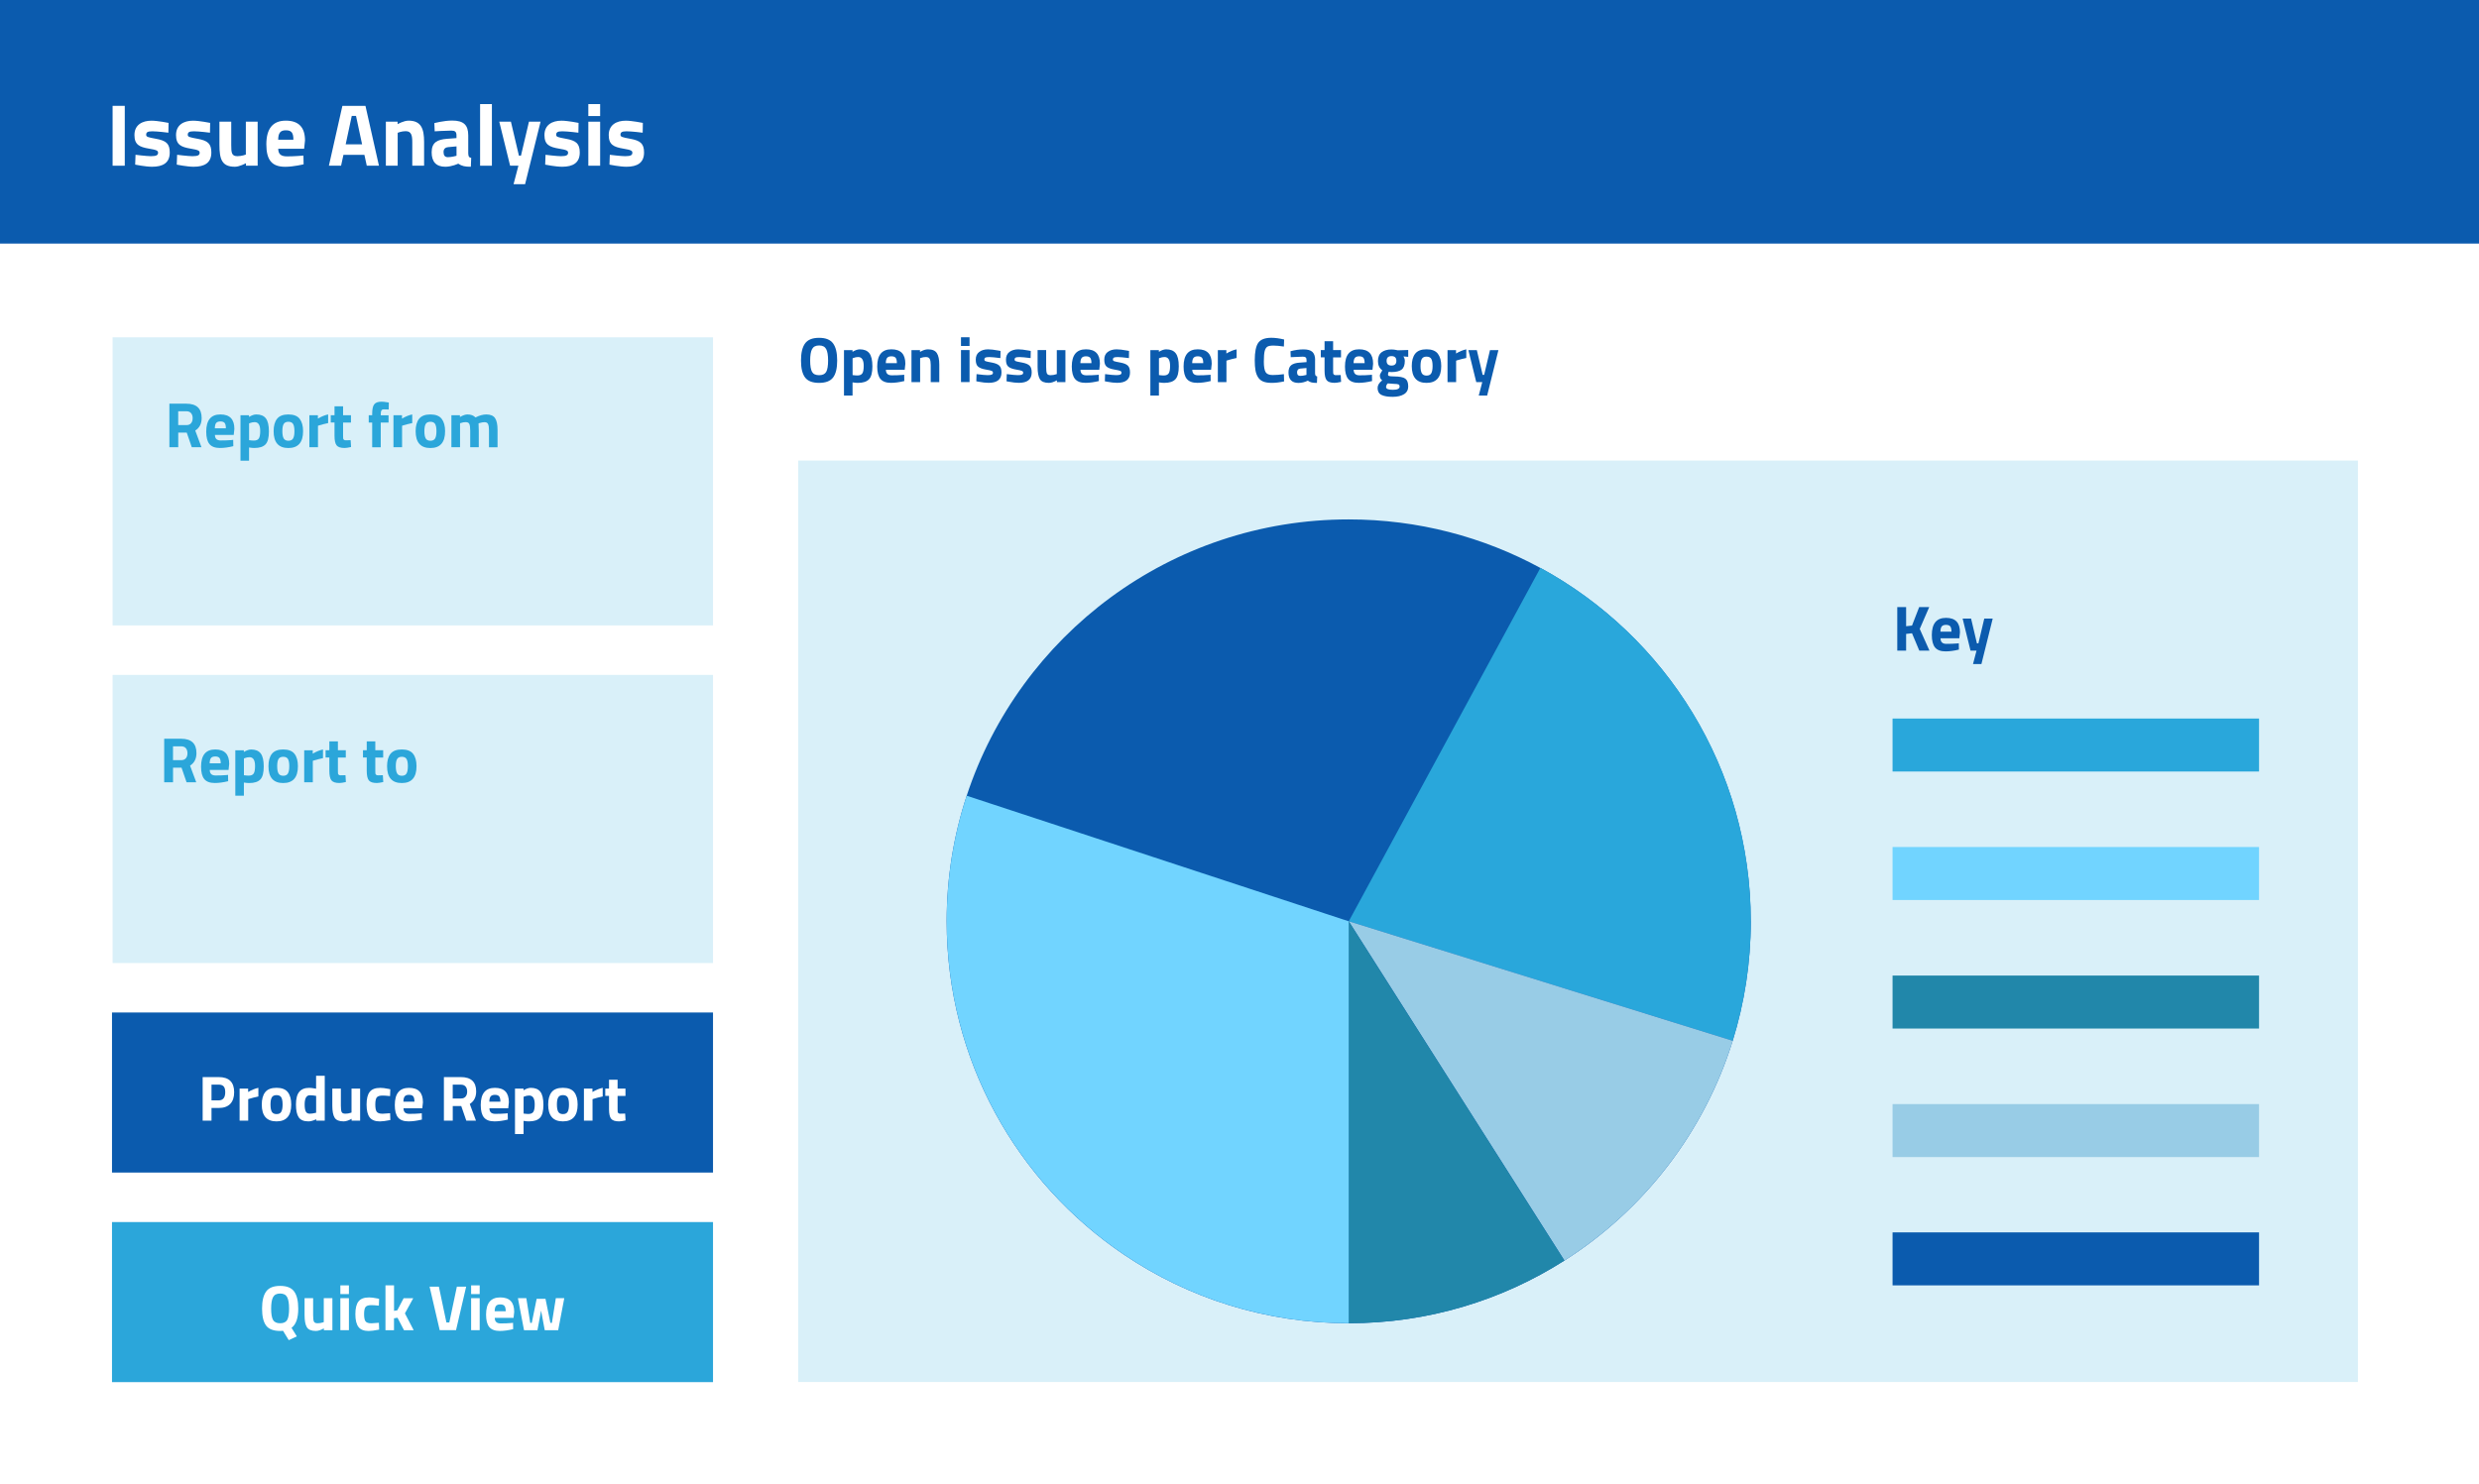 <?xml version="1.0" encoding="UTF-8"?> <svg xmlns="http://www.w3.org/2000/svg" id="Layer_1" viewBox="0 0 619.32 370.77"><defs><style>.cls-1{fill:#2ba6da;}.cls-1,.cls-2,.cls-3,.cls-4,.cls-5,.cls-6,.cls-7,.cls-8{stroke-width:0px;}.cls-2{fill:#29a7db;}.cls-3{fill:#0b5bae;}.cls-4{fill:#2187aa;}.cls-5{fill:#d9f0f9;}.cls-6{fill:#98cce6;}.cls-7{fill:#71d4ff;}.cls-8{fill:#fff;}</style></defs><rect class="cls-8" width="619.32" height="370.77"></rect><rect class="cls-3" width="619.32" height="60.87"></rect><path class="cls-8" d="m28.13,26.45h3.04v14.96h-3.04v-14.96Z"></path><path class="cls-8" d="m42.06,33.16s-2.73-.35-4-.35-1.54.29-1.54.88c0,.51.42.62,2.44.99,2.55.46,3.45,1.21,3.45,3.43,0,2.57-1.67,3.56-4.42,3.56-1.63,0-4.22-.53-4.22-.53l.09-2.46s2.73.35,3.85.35c1.41,0,1.78-.29,1.78-.86,0-.48-.24-.7-2.27-1.03-2.38-.4-3.63-.97-3.63-3.39,0-2.55,1.94-3.59,4.25-3.59,1.58,0,4.27.55,4.27.55l-.04,2.44Z"></path><path class="cls-8" d="m52.45,33.16s-2.73-.35-4-.35-1.54.29-1.54.88c0,.51.42.62,2.44.99,2.55.46,3.45,1.21,3.45,3.43,0,2.57-1.67,3.56-4.42,3.56-1.63,0-4.22-.53-4.22-.53l.09-2.46s2.73.35,3.85.35c1.41,0,1.78-.29,1.78-.86,0-.48-.24-.7-2.27-1.03-2.38-.4-3.63-.97-3.63-3.39,0-2.55,1.94-3.59,4.25-3.59,1.58,0,4.27.55,4.27.55l-.04,2.44Z"></path><path class="cls-8" d="m64.37,30.41v11h-2.93v-.62s-1.58.88-2.75.88c-3.21,0-3.87-1.78-3.87-5.5v-5.77h2.95v5.81c0,1.96.09,2.82,1.54,2.82,1.1,0,2.11-.4,2.11-.4v-8.23h2.95Z"></path><path class="cls-8" d="m75.81,38.88l.04,2.18s-2.53.62-4.58.62c-3.32,0-4.73-1.65-4.73-5.61s1.65-5.92,4.86-5.92,4.8,1.65,4.8,4.97l-.22,2.05h-6.47c.02,1.32.64,1.91,2.22,1.91,1.8,0,4.07-.2,4.07-.2Zm-2.51-3.96c0-1.78-.51-2.36-1.89-2.36s-1.89.68-1.91,2.36h3.81Z"></path><path class="cls-8" d="m85.53,26.45h5.77l3.37,14.96h-3.04l-.59-2.71h-5.24l-.59,2.71h-3.04l3.37-14.96Zm.84,9.62h4.09l-1.52-7.11h-1.06l-1.52,7.11Z"></path><path class="cls-8" d="m96.4,41.41v-11h2.93v.62s1.5-.88,2.75-.88c3.08,0,3.87,1.94,3.87,5.3v5.96h-2.95v-5.88c0-1.67-.22-2.75-1.65-2.75-1.03,0-2,.4-2,.4v8.23h-2.95Z"></path><path class="cls-8" d="m116.99,38.42c.04.66.13.92.73,1.03l-.09,2.22c-1.47,0-2.22-.15-3.15-.77,0,0-1.58.77-3.23.77-2.31,0-3.41-1.28-3.41-3.61,0-2.49,1.43-3.19,3.85-3.37l2.35-.18v-.68c0-.95-.42-1.19-1.3-1.19-1.45,0-4.14.18-4.14.18l-.09-2.05s2.35-.64,4.47-.64c2.86,0,4,1.12,4,3.7v4.58Zm-4.95-1.67c-.77.07-1.23.44-1.23,1.23s.29,1.3,1.08,1.3c.95,0,2.16-.35,2.16-.35v-2.35l-2,.18Z"></path><path class="cls-8" d="m119.94,26.01h2.95v15.4h-2.95v-15.4Z"></path><path class="cls-8" d="m127.64,30.41l2,8.49h.51l2-8.49h2.9l-3.87,15.62h-2.88l1.21-4.62h-2.07l-2.71-11h2.91Z"></path><path class="cls-8" d="m144.49,33.16s-2.73-.35-4-.35-1.54.29-1.54.88c0,.51.42.62,2.44.99,2.55.46,3.45,1.21,3.45,3.43,0,2.57-1.67,3.56-4.42,3.56-1.63,0-4.22-.53-4.22-.53l.09-2.46s2.73.35,3.85.35c1.41,0,1.78-.29,1.78-.86,0-.48-.24-.7-2.27-1.03-2.38-.4-3.63-.97-3.63-3.39,0-2.55,1.94-3.59,4.25-3.59,1.58,0,4.27.55,4.27.55l-.04,2.44Z"></path><path class="cls-8" d="m146.98,26.01h2.95v2.99h-2.95v-2.99Zm0,4.4h2.95v11h-2.95v-11Z"></path><path class="cls-8" d="m160.55,33.16s-2.73-.35-4-.35-1.54.29-1.54.88c0,.51.42.62,2.44.99,2.55.46,3.45,1.21,3.45,3.43,0,2.57-1.67,3.56-4.42,3.56-1.63,0-4.22-.53-4.22-.53l.09-2.46s2.73.35,3.85.35c1.41,0,1.78-.29,1.78-.86,0-.48-.24-.7-2.27-1.03-2.38-.4-3.63-.97-3.63-3.39,0-2.55,1.94-3.59,4.25-3.59,1.58,0,4.27.55,4.27.55l-.04,2.44Z"></path><rect class="cls-5" x="28.13" y="84.29" width="150" height="72"></rect><path class="cls-1" d="m44.53,108.11v3.65h-2.21v-10.88h4.22c2.56,0,3.84,1.19,3.84,3.58,0,1.42-.53,2.46-1.6,3.13l1.55,4.16h-2.42l-1.26-3.65h-2.13Zm3.22-2.37c.26-.32.38-.74.38-1.26s-.14-.94-.41-1.25-.66-.46-1.18-.46h-2.02v3.46h2.05c.52,0,.91-.16,1.17-.48Z"></path><path class="cls-1" d="m54.07,109.74c.25.22.61.33,1.08.33.99,0,1.88-.03,2.66-.1l.45-.05.03,1.58c-1.23.3-2.34.45-3.33.45-1.21,0-2.08-.32-2.62-.96s-.82-1.68-.82-3.12c0-2.87,1.18-4.3,3.54-4.3s3.49,1.21,3.49,3.62l-.16,1.49h-4.7c.01.49.14.85.39,1.06Zm2.36-2.7c0-.64-.1-1.08-.3-1.34-.2-.25-.56-.38-1.06-.38s-.86.13-1.07.39-.32.7-.33,1.32h2.77Z"></path><path class="cls-1" d="m60.08,115.12v-11.36h2.13v.43c.69-.42,1.3-.62,1.82-.62,1.08,0,1.87.32,2.38.97s.77,1.74.77,3.29-.28,2.62-.85,3.22c-.57.6-1.49.9-2.78.9-.35,0-.73-.03-1.14-.1l-.19-.03v3.3h-2.14Zm3.54-9.63c-.4,0-.79.08-1.2.24l-.19.08v4.19c.48.06.87.1,1.17.1.62,0,1.04-.18,1.27-.54.23-.36.34-.98.34-1.86,0-1.47-.46-2.21-1.39-2.21Z"></path><path class="cls-1" d="m69.21,104.67c.57-.73,1.51-1.1,2.83-1.1s2.27.37,2.83,1.1.85,1.76.85,3.08c0,2.81-1.23,4.21-3.68,4.21s-3.68-1.4-3.68-4.21c0-1.32.28-2.35.85-3.08Zm1.66,4.89c.22.38.61.58,1.18.58s.96-.19,1.18-.58c.22-.38.33-.99.33-1.81s-.11-1.42-.33-1.79c-.22-.37-.61-.56-1.18-.56s-.96.19-1.18.56c-.22.37-.33.97-.33,1.79s.11,1.42.33,1.81Z"></path><path class="cls-1" d="m77.29,111.76v-8h2.13v.85c.9-.53,1.75-.88,2.56-1.04v2.16c-.86.18-1.61.37-2.22.56l-.32.11v5.36h-2.14Z"></path><path class="cls-1" d="m87.68,105.59h-1.97v3.28c0,.32,0,.55.02.68.02.13.07.25.18.34.1.1.26.14.47.14l1.22-.03.1,1.71c-.71.16-1.26.24-1.63.24-.96,0-1.62-.22-1.97-.65-.35-.43-.53-1.23-.53-2.39v-3.33h-.94v-1.82h.94v-2.22h2.14v2.22h1.97v1.82Z"></path><path class="cls-1" d="m95.12,105.59v6.18h-2.14v-6.18h-.86v-1.82h.86v-.35c0-1.15.17-1.95.51-2.38.34-.44.95-.66,1.82-.66.38,0,.88.05,1.49.16l.34.05-.03,1.74c-.47-.02-.86-.03-1.18-.03s-.53.08-.64.26c-.11.17-.16.46-.16.88v.34h1.94v1.82h-1.94Z"></path><path class="cls-1" d="m98.3,111.76v-8h2.13v.85c.9-.53,1.75-.88,2.56-1.04v2.16c-.86.18-1.61.37-2.22.56l-.32.11v5.36h-2.14Z"></path><path class="cls-1" d="m104.69,104.67c.57-.73,1.51-1.1,2.83-1.1s2.27.37,2.83,1.1.85,1.76.85,3.08c0,2.81-1.23,4.21-3.68,4.21s-3.68-1.4-3.68-4.21c0-1.32.28-2.35.85-3.08Zm1.66,4.89c.22.38.61.58,1.18.58s.96-.19,1.18-.58c.22-.38.33-.99.33-1.81s-.11-1.42-.33-1.79c-.22-.37-.61-.56-1.18-.56s-.96.19-1.18.56c-.22.37-.33.97-.33,1.79s.11,1.42.33,1.81Z"></path><path class="cls-1" d="m114.91,111.76h-2.14v-8h2.13v.45c.74-.43,1.37-.64,1.89-.64.86,0,1.53.25,2,.75.98-.5,1.88-.75,2.69-.75,1.06,0,1.79.31,2.2.92.41.61.62,1.59.62,2.94v4.34h-2.14v-4.27c0-.68-.08-1.19-.22-1.51-.15-.33-.45-.49-.9-.49-.34,0-.76.07-1.25.22l-.24.08c.04.8.06,1.41.06,1.82v4.14h-2.14v-4.11c0-.79-.07-1.35-.21-1.67-.14-.33-.44-.49-.91-.49-.42,0-.83.07-1.23.22l-.19.06v5.98Z"></path><rect class="cls-5" x="28.13" y="168.66" width="150" height="72"></rect><path class="cls-1" d="m43.23,191.84v3.65h-2.21v-10.88h4.22c2.56,0,3.84,1.19,3.84,3.58,0,1.42-.53,2.46-1.6,3.14l1.55,4.16h-2.42l-1.26-3.65h-2.13Zm3.22-2.37c.26-.32.38-.74.38-1.26s-.14-.94-.41-1.25-.66-.46-1.18-.46h-2.02v3.46h2.05c.52,0,.91-.16,1.17-.48Z"></path><path class="cls-1" d="m52.78,193.46c.25.22.61.33,1.08.33.99,0,1.88-.03,2.66-.1l.45-.05.03,1.58c-1.23.3-2.34.45-3.33.45-1.21,0-2.08-.32-2.62-.96-.54-.64-.82-1.68-.82-3.12,0-2.87,1.18-4.3,3.54-4.3s3.49,1.21,3.49,3.62l-.16,1.49h-4.7c.01.49.14.84.39,1.06Zm2.36-2.7c0-.64-.1-1.08-.3-1.34-.2-.25-.56-.38-1.06-.38s-.86.13-1.07.39-.32.7-.33,1.32h2.77Z"></path><path class="cls-1" d="m58.79,198.85v-11.36h2.13v.43c.69-.42,1.3-.62,1.82-.62,1.08,0,1.87.32,2.38.97.51.65.77,1.74.77,3.29s-.28,2.62-.85,3.22-1.49.9-2.78.9c-.35,0-.73-.03-1.14-.1l-.19-.03v3.3h-2.14Zm3.54-9.63c-.4,0-.79.08-1.2.24l-.19.08v4.19c.48.06.87.1,1.17.1.62,0,1.04-.18,1.27-.54s.34-.98.34-1.86c0-1.47-.46-2.21-1.39-2.21Z"></path><path class="cls-1" d="m67.92,188.39c.57-.73,1.51-1.1,2.83-1.1s2.27.37,2.83,1.1c.57.73.85,1.76.85,3.08,0,2.81-1.23,4.21-3.68,4.21s-3.68-1.4-3.68-4.21c0-1.32.28-2.35.85-3.08Zm1.66,4.89c.22.38.61.58,1.18.58s.96-.19,1.18-.58.33-.99.33-1.81-.11-1.42-.33-1.79c-.22-.37-.61-.56-1.18-.56s-.96.19-1.18.56c-.22.37-.33.97-.33,1.79s.11,1.42.33,1.81Z"></path><path class="cls-1" d="m76,195.49v-8h2.13v.85c.9-.53,1.75-.88,2.56-1.04v2.16c-.86.18-1.61.37-2.22.56l-.32.11v5.36h-2.14Z"></path><path class="cls-1" d="m86.39,189.31h-1.97v3.28c0,.32,0,.55.02.68.02.13.07.25.18.34.1.1.26.14.47.14l1.22-.03.1,1.71c-.71.16-1.26.24-1.63.24-.96,0-1.62-.22-1.97-.65-.35-.43-.53-1.23-.53-2.39v-3.33h-.94v-1.82h.94v-2.22h2.14v2.22h1.97v1.82Z"></path><path class="cls-1" d="m95.73,189.31h-1.97v3.28c0,.32,0,.55.02.68.02.13.07.25.18.34.1.1.26.14.47.14l1.22-.03.1,1.71c-.71.16-1.26.24-1.63.24-.96,0-1.62-.22-1.97-.65-.35-.43-.53-1.23-.53-2.39v-3.33h-.94v-1.82h.94v-2.22h2.14v2.22h1.97v1.82Z"></path><path class="cls-1" d="m97.55,188.39c.57-.73,1.51-1.1,2.83-1.1s2.27.37,2.83,1.1c.57.73.85,1.76.85,3.08,0,2.81-1.23,4.21-3.68,4.21s-3.68-1.4-3.68-4.21c0-1.32.28-2.35.85-3.08Zm1.66,4.89c.22.38.61.58,1.18.58s.96-.19,1.18-.58.33-.99.33-1.81-.11-1.42-.33-1.79c-.22-.37-.61-.56-1.18-.56s-.96.19-1.18.56c-.22.37-.33.97-.33,1.79s.11,1.42.33,1.81Z"></path><rect class="cls-3" x="27.98" y="253.02" width="150.15" height="40"></rect><path class="cls-8" d="m54.63,276.87h-1.79v3.17h-2.21v-10.88h4c2.58,0,3.87,1.26,3.87,3.78,0,1.27-.33,2.24-.98,2.92-.66.68-1.62,1.02-2.89,1.02Zm-1.79-1.89h1.78c1.1,0,1.65-.68,1.65-2.05,0-.67-.13-1.15-.4-1.45-.27-.29-.68-.44-1.25-.44h-1.78v3.94Z"></path><path class="cls-8" d="m59.86,280.04v-8h2.13v.85c.9-.53,1.75-.88,2.56-1.04v2.16c-.86.18-1.61.37-2.22.56l-.32.11v5.36h-2.14Z"></path><path class="cls-8" d="m66.25,272.94c.57-.73,1.51-1.1,2.83-1.1s2.27.37,2.83,1.1c.57.73.85,1.76.85,3.08,0,2.81-1.23,4.21-3.68,4.21s-3.68-1.4-3.68-4.21c0-1.32.28-2.35.85-3.08Zm1.66,4.89c.22.38.61.58,1.18.58s.96-.19,1.18-.58c.22-.38.33-.99.33-1.81s-.11-1.42-.33-1.79-.61-.56-1.18-.56-.96.19-1.18.56-.33.97-.33,1.79.11,1.42.33,1.81Z"></path><path class="cls-8" d="m81.13,268.84v11.2h-2.13v-.34c-.75.35-1.39.53-1.94.53-1.16,0-1.97-.34-2.43-1.01s-.69-1.74-.69-3.19.27-2.52.82-3.18c.55-.67,1.38-1,2.49-1,.34,0,.82.05,1.42.16l.3.06v-3.23h2.14Zm-2.37,9.28l.22-.05v-4.21c-.59-.11-1.11-.16-1.57-.16-.86,0-1.3.77-1.3,2.3,0,.83.1,1.42.29,1.78.19.35.51.53.95.53s.91-.06,1.4-.19Z"></path><path class="cls-8" d="m87.83,272.04h2.14v8h-2.13v-.45c-.77.43-1.43.64-2,.64-1.11,0-1.86-.31-2.24-.92-.38-.61-.58-1.64-.58-3.08v-4.19h2.14v4.22c0,.79.06,1.33.19,1.62.13.29.44.43.93.43s.91-.07,1.33-.22l.21-.06v-5.98Z"></path><path class="cls-8" d="m94.95,271.85c.55,0,1.26.08,2.13.26l.43.1-.06,1.7c-.84-.09-1.47-.13-1.87-.13-.74,0-1.22.16-1.46.47-.24.31-.36.91-.36,1.78s.12,1.48.36,1.8c.24.33.73.49,1.48.49l1.86-.13.06,1.71c-1.14.22-2.01.34-2.61.34-1.18,0-2.03-.33-2.55-1-.52-.67-.78-1.74-.78-3.21s.27-2.54.8-3.19c.53-.66,1.39-.98,2.58-.98Z"></path><path class="cls-8" d="m101.18,278.02c.25.22.61.33,1.08.33.99,0,1.88-.03,2.66-.1l.45-.05.03,1.58c-1.23.3-2.34.45-3.33.45-1.21,0-2.08-.32-2.62-.96s-.82-1.68-.82-3.12c0-2.87,1.18-4.3,3.54-4.3s3.49,1.21,3.49,3.62l-.16,1.49h-4.7c.01.49.14.84.39,1.06Zm2.36-2.7c0-.64-.1-1.08-.3-1.34-.2-.25-.56-.38-1.06-.38s-.86.13-1.07.39c-.21.26-.32.7-.33,1.32h2.77Z"></path><path class="cls-8" d="m113.11,276.39v3.65h-2.21v-10.88h4.22c2.56,0,3.84,1.2,3.84,3.58,0,1.42-.53,2.46-1.6,3.14l1.55,4.16h-2.42l-1.26-3.65h-2.13Zm3.22-2.37c.26-.32.38-.74.38-1.26s-.14-.94-.41-1.25-.66-.46-1.18-.46h-2.02v3.46h2.05c.52,0,.91-.16,1.17-.48Z"></path><path class="cls-8" d="m122.65,278.02c.25.22.61.33,1.08.33.99,0,1.88-.03,2.66-.1l.45-.05.03,1.58c-1.23.3-2.34.45-3.33.45-1.21,0-2.08-.32-2.62-.96s-.82-1.68-.82-3.12c0-2.87,1.18-4.3,3.54-4.3s3.49,1.21,3.49,3.62l-.16,1.49h-4.7c.01.49.14.84.39,1.06Zm2.36-2.7c0-.64-.1-1.08-.3-1.34-.2-.25-.56-.38-1.06-.38s-.86.13-1.07.39c-.21.26-.32.7-.33,1.32h2.77Z"></path><path class="cls-8" d="m128.66,283.4v-11.36h2.13v.43c.69-.42,1.3-.62,1.82-.62,1.08,0,1.87.32,2.38.97.51.65.77,1.74.77,3.29s-.28,2.62-.85,3.22c-.57.6-1.49.9-2.78.9-.35,0-.73-.03-1.14-.1l-.19-.03v3.3h-2.14Zm3.54-9.63c-.4,0-.79.08-1.2.24l-.19.08v4.19c.48.06.87.1,1.17.1.62,0,1.04-.18,1.27-.54.23-.36.34-.98.34-1.86,0-1.47-.46-2.21-1.39-2.21Z"></path><path class="cls-8" d="m137.8,272.94c.57-.73,1.51-1.1,2.83-1.1s2.27.37,2.83,1.1c.57.73.85,1.76.85,3.08,0,2.81-1.23,4.21-3.68,4.21s-3.68-1.4-3.68-4.21c0-1.32.28-2.35.85-3.08Zm1.66,4.89c.22.38.61.58,1.18.58s.96-.19,1.18-.58c.22-.38.33-.99.33-1.81s-.11-1.42-.33-1.79-.61-.56-1.18-.56-.96.19-1.18.56-.33.97-.33,1.79.11,1.42.33,1.81Z"></path><path class="cls-8" d="m145.88,280.04v-8h2.13v.85c.9-.53,1.75-.88,2.56-1.04v2.16c-.86.18-1.61.37-2.22.56l-.32.11v5.36h-2.14Z"></path><path class="cls-8" d="m156.26,273.87h-1.97v3.28c0,.32,0,.55.02.68.02.13.07.25.18.34.1.1.26.14.47.14l1.22-.03.1,1.71c-.71.16-1.26.24-1.63.24-.96,0-1.62-.22-1.97-.65-.35-.43-.53-1.23-.53-2.39v-3.33h-.94v-1.82h.94v-2.22h2.14v2.22h1.97v1.82Z"></path><rect class="cls-1" x="27.98" y="305.39" width="150.15" height="40"></rect><path class="cls-8" d="m69.98,332.6c-1.66,0-2.83-.45-3.5-1.34-.67-.9-1.01-2.31-1.01-4.23s.34-3.35,1.02-4.29c.68-.93,1.84-1.4,3.5-1.4s2.82.47,3.5,1.4,1.02,2.37,1.02,4.3c0,2.37-.56,3.96-1.68,4.78l1.33,2.14-2.02.94-1.44-2.35c-.11.03-.34.05-.7.05Zm-1.77-2.75c.31.55.9.83,1.77.83s1.45-.28,1.77-.83c.31-.55.47-1.49.47-2.82s-.16-2.28-.48-2.88c-.32-.6-.91-.9-1.76-.9s-1.44.3-1.76.9c-.32.6-.48,1.56-.48,2.88s.16,2.26.47,2.82Z"></path><path class="cls-8" d="m80.9,324.41h2.14v8h-2.13v-.45c-.77.43-1.43.64-2,.64-1.11,0-1.86-.31-2.24-.92-.38-.61-.58-1.64-.58-3.08v-4.19h2.14v4.22c0,.79.06,1.33.19,1.62s.44.43.93.43.91-.08,1.33-.22l.21-.06v-5.98Z"></path><path class="cls-8" d="m85.03,323.39v-2.18h2.14v2.18h-2.14Zm0,9.02v-8h2.14v8h-2.14Z"></path><path class="cls-8" d="m92.15,324.22c.55,0,1.26.08,2.13.26l.43.1-.06,1.7c-.84-.09-1.47-.13-1.87-.13-.74,0-1.22.16-1.46.47-.24.31-.36.91-.36,1.78s.12,1.47.36,1.8c.24.33.73.49,1.48.49l1.86-.13.06,1.71c-1.14.22-2.01.34-2.61.34-1.18,0-2.03-.33-2.55-1s-.78-1.74-.78-3.21.27-2.54.8-3.19c.53-.66,1.39-.98,2.58-.98Z"></path><path class="cls-8" d="m98.44,332.41h-2.14v-11.2h2.14v6.37l.82-.14,1.58-3.02h2.4l-2.08,3.79,2.19,4.21h-2.42l-1.62-3.12-.88.14v2.98Z"></path><path class="cls-8" d="m114.14,321.53h2.32l-2.53,10.88h-4.08l-2.53-10.88h2.32l1.89,8.96h.72l1.89-8.96Z"></path><path class="cls-8" d="m117.7,323.39v-2.18h2.14v2.18h-2.14Zm0,9.02v-8h2.14v8h-2.14Z"></path><path class="cls-8" d="m123.98,330.39c.25.22.61.33,1.08.33.99,0,1.88-.03,2.66-.1l.45-.05.03,1.58c-1.23.3-2.34.45-3.33.45-1.21,0-2.08-.32-2.62-.96-.54-.64-.82-1.68-.82-3.12,0-2.87,1.18-4.3,3.54-4.3s3.49,1.21,3.49,3.62l-.16,1.49h-4.7c.01.49.14.85.39,1.06Zm2.36-2.7c0-.64-.1-1.08-.3-1.34-.2-.25-.56-.38-1.06-.38s-.86.13-1.07.39c-.21.26-.32.7-.33,1.32h2.77Z"></path><path class="cls-8" d="m129.38,324.41h2.11l.98,6.18h.38l1.22-6.02h2.21l1.22,6.02h.38l.98-6.18h2.11l-1.52,8h-3.36l-.91-4.9-.91,4.9h-3.36l-1.52-8Z"></path><rect class="cls-5" x="199.42" y="115.09" width="389.66" height="230.27"></rect><path class="cls-3" d="m208.13,94.33c-.68.9-1.84,1.35-3.5,1.35s-2.82-.45-3.5-1.35c-.68-.9-1.02-2.31-1.02-4.23s.34-3.35,1.02-4.28c.68-.93,1.84-1.4,3.5-1.4s2.82.47,3.5,1.4,1.02,2.36,1.02,4.28-.34,3.33-1.02,4.23Zm-5.26-1.41c.31.56.9.84,1.77.84s1.45-.28,1.77-.84c.31-.56.47-1.5.47-2.82s-.16-2.27-.48-2.87c-.32-.6-.91-.9-1.76-.9s-1.44.3-1.76.9c-.32.6-.48,1.55-.48,2.87s.16,2.26.47,2.82Z"></path><path class="cls-3" d="m210.85,98.85v-11.36h2.13v.43c.69-.42,1.3-.62,1.82-.62,1.08,0,1.87.32,2.38.97s.77,1.74.77,3.29-.28,2.62-.85,3.22-1.49.9-2.78.9c-.35,0-.73-.03-1.14-.1l-.19-.03v3.3h-2.14Zm3.54-9.63c-.4,0-.79.08-1.2.24l-.19.08v4.19c.48.06.87.1,1.17.1.62,0,1.04-.18,1.27-.54.23-.36.34-.98.34-1.86,0-1.47-.46-2.21-1.39-2.21Z"></path><path class="cls-3" d="m221.7,93.46c.25.22.61.33,1.08.33.99,0,1.88-.03,2.66-.1l.45-.05.03,1.58c-1.23.3-2.34.45-3.33.45-1.21,0-2.08-.32-2.62-.96-.54-.64-.82-1.68-.82-3.12,0-2.87,1.18-4.3,3.54-4.3s3.49,1.21,3.49,3.62l-.16,1.49h-4.7c.01.49.14.85.39,1.06Zm2.36-2.7c0-.64-.1-1.08-.3-1.34-.2-.25-.56-.38-1.06-.38s-.86.13-1.07.39c-.21.26-.32.7-.33,1.32h2.77Z"></path><path class="cls-3" d="m229.85,95.49h-2.14v-8h2.13v.45c.73-.43,1.39-.64,2-.64,1.07,0,1.8.31,2.21.94.41.63.61,1.6.61,2.91v4.34h-2.14v-4.27c0-.68-.08-1.19-.24-1.51-.16-.33-.48-.49-.96-.49-.44,0-.86.07-1.26.22l-.19.06v5.98Z"></path><path class="cls-3" d="m240.08,86.46v-2.18h2.14v2.18h-2.14Zm0,9.02v-8h2.14v8h-2.14Z"></path><path class="cls-3" d="m249.95,89.49c-1.32-.17-2.25-.26-2.78-.26s-.87.05-1.02.14c-.15.1-.23.25-.23.46s.1.35.31.43.74.2,1.6.35c.86.16,1.47.41,1.83.76.36.35.54.92.54,1.71,0,1.73-1.07,2.59-3.22,2.59-.7,0-1.56-.1-2.56-.29l-.51-.1.06-1.79c1.32.17,2.24.26,2.76.26s.87-.05,1.06-.15.28-.25.28-.46-.1-.35-.3-.45c-.2-.1-.71-.21-1.54-.35-.83-.14-1.44-.37-1.85-.7-.41-.33-.61-.92-.61-1.77s.29-1.49.86-1.92c.58-.43,1.32-.65,2.22-.65.63,0,1.49.1,2.58.3l.53.1-.03,1.78Z"></path><path class="cls-3" d="m257.5,89.49c-1.32-.17-2.25-.26-2.78-.26s-.87.05-1.02.14c-.15.1-.23.25-.23.46s.1.35.31.43.74.2,1.6.35c.86.16,1.47.41,1.83.76.36.35.54.92.54,1.71,0,1.73-1.07,2.59-3.22,2.59-.7,0-1.56-.1-2.56-.29l-.51-.1.06-1.79c1.32.17,2.24.26,2.76.26s.87-.05,1.06-.15.28-.25.28-.46-.1-.35-.3-.45c-.2-.1-.71-.21-1.54-.35-.83-.14-1.44-.37-1.85-.7-.41-.33-.61-.92-.61-1.77s.29-1.49.86-1.92c.58-.43,1.32-.65,2.22-.65.63,0,1.49.1,2.58.3l.53.1-.03,1.78Z"></path><path class="cls-3" d="m264.03,87.49h2.14v8h-2.13v-.45c-.77.43-1.43.64-2,.64-1.11,0-1.86-.31-2.24-.92-.38-.61-.58-1.64-.58-3.08v-4.19h2.14v4.22c0,.79.06,1.33.19,1.62s.44.43.93.43.91-.08,1.33-.22l.21-.06v-5.98Z"></path><path class="cls-3" d="m270.31,93.46c.25.22.61.33,1.08.33.99,0,1.88-.03,2.66-.1l.45-.05.03,1.58c-1.23.3-2.34.45-3.33.45-1.21,0-2.08-.32-2.62-.96-.54-.64-.82-1.68-.82-3.12,0-2.87,1.18-4.3,3.54-4.3s3.49,1.21,3.49,3.62l-.16,1.49h-4.7c.01.49.14.85.39,1.06Zm2.36-2.7c0-.64-.1-1.08-.3-1.34-.2-.25-.56-.38-1.06-.38s-.86.13-1.07.39c-.21.26-.32.7-.33,1.32h2.77Z"></path><path class="cls-3" d="m282.06,89.49c-1.32-.17-2.25-.26-2.78-.26s-.87.05-1.02.14c-.15.1-.23.25-.23.46s.1.35.31.43.74.2,1.6.35c.86.16,1.47.41,1.83.76.36.35.54.92.54,1.71,0,1.73-1.07,2.59-3.22,2.59-.7,0-1.56-.1-2.56-.29l-.51-.1.06-1.79c1.32.17,2.24.26,2.76.26s.87-.05,1.06-.15.28-.25.28-.46-.1-.35-.3-.45c-.2-.1-.71-.21-1.54-.35-.83-.14-1.44-.37-1.85-.7-.41-.33-.61-.92-.61-1.77s.29-1.49.86-1.92c.58-.43,1.32-.65,2.22-.65.63,0,1.49.1,2.58.3l.53.1-.03,1.78Z"></path><path class="cls-3" d="m287.39,98.85v-11.36h2.13v.43c.69-.42,1.3-.62,1.82-.62,1.08,0,1.87.32,2.38.97s.77,1.74.77,3.29-.28,2.62-.85,3.22-1.49.9-2.78.9c-.35,0-.73-.03-1.14-.1l-.19-.03v3.3h-2.14Zm3.54-9.63c-.4,0-.79.08-1.2.24l-.19.08v4.19c.48.06.87.1,1.17.1.62,0,1.04-.18,1.27-.54.23-.36.34-.98.34-1.86,0-1.47-.46-2.21-1.39-2.21Z"></path><path class="cls-3" d="m298.24,93.46c.25.22.61.33,1.08.33.99,0,1.88-.03,2.66-.1l.45-.05.03,1.58c-1.23.3-2.34.45-3.33.45-1.21,0-2.08-.32-2.62-.96-.54-.64-.82-1.68-.82-3.12,0-2.87,1.18-4.3,3.54-4.3s3.49,1.21,3.49,3.62l-.16,1.49h-4.7c.01.49.14.85.39,1.06Zm2.36-2.7c0-.64-.1-1.08-.3-1.34-.2-.25-.56-.38-1.06-.38s-.86.13-1.07.39c-.21.26-.32.7-.33,1.32h2.77Z"></path><path class="cls-3" d="m304.25,95.49v-8h2.13v.85c.9-.53,1.75-.88,2.56-1.04v2.16c-.86.18-1.61.37-2.22.56l-.32.11v5.36h-2.14Z"></path><path class="cls-3" d="m320.81,95.31c-1.13.25-2.15.37-3.06.37s-1.63-.11-2.18-.34c-.54-.22-.97-.58-1.28-1.07-.31-.49-.52-1.07-.64-1.73-.12-.66-.18-1.49-.18-2.5,0-2.1.3-3.57.89-4.39.59-.83,1.68-1.24,3.27-1.24.92,0,1.98.14,3.18.43l-.06,1.76c-1.06-.16-1.93-.24-2.63-.24s-1.2.09-1.5.28c-.3.19-.52.54-.66,1.06-.14.52-.22,1.41-.22,2.67s.15,2.13.44,2.62.88.73,1.76.73,1.82-.07,2.81-.22l.05,1.81Z"></path><path class="cls-3" d="m328.54,89.98v3.33c.02.26.06.43.13.54.06.1.2.17.4.22l-.06,1.62c-.54,0-.98-.04-1.3-.11-.33-.07-.65-.22-.98-.45-.77.37-1.55.56-2.35.56-1.65,0-2.48-.88-2.48-2.62,0-.85.23-1.46.69-1.82.46-.36,1.16-.57,2.11-.63l1.71-.13v-.5c0-.33-.07-.56-.22-.68s-.39-.18-.72-.18l-3.01.13-.06-1.49c1.14-.31,2.23-.46,3.26-.46s1.77.21,2.22.64c.45.43.68,1.11.68,2.05Zm-3.6,2.11c-.6.05-.9.37-.9.96s.26.88.78.88c.41,0,.85-.06,1.33-.19l.24-.06v-1.71l-1.46.13Z"></path><path class="cls-3" d="m335.02,89.31h-1.97v3.28c0,.32,0,.55.02.68.02.13.07.25.18.34.1.1.26.14.47.14l1.22-.03.1,1.71c-.71.16-1.26.24-1.63.24-.96,0-1.62-.22-1.97-.65-.35-.43-.53-1.23-.53-2.39v-3.33h-.94v-1.82h.94v-2.22h2.14v2.22h1.97v1.82Z"></path><path class="cls-3" d="m338.56,93.46c.25.22.61.33,1.08.33.99,0,1.88-.03,2.66-.1l.45-.05.03,1.58c-1.23.3-2.34.45-3.33.45-1.21,0-2.08-.32-2.62-.96-.54-.64-.82-1.68-.82-3.12,0-2.87,1.18-4.3,3.54-4.3s3.49,1.21,3.49,3.62l-.16,1.49h-4.7c.01.49.14.85.39,1.06Zm2.36-2.7c0-.64-.1-1.08-.3-1.34-.2-.25-.56-.38-1.06-.38s-.86.13-1.07.39c-.21.26-.32.7-.33,1.32h2.77Z"></path><path class="cls-3" d="m351.82,96.49c0,.91-.35,1.59-1.06,2.02-.7.44-1.66.66-2.86.66s-2.12-.16-2.77-.48-.97-.9-.97-1.74c0-.67.38-1.31,1.15-1.9-.39-.27-.59-.67-.59-1.22,0-.21.16-.57.48-1.06l.14-.22c-.73-.52-1.09-1.29-1.09-2.31s.31-1.76.92-2.22c.61-.46,1.43-.69,2.44-.69.46,0,.91.05,1.36.16l.26.05,2.58-.08v1.71l-1.2-.1c.23.36.35.73.35,1.09,0,1.07-.27,1.8-.82,2.21-.54.41-1.4.61-2.56.61-.25,0-.46-.02-.66-.06-.11.28-.16.5-.16.68s.09.3.27.36c.18.06.61.1,1.28.11,1.34.01,2.26.19,2.75.54s.74.98.74,1.89Zm-5.54.23c0,.46.56.69,1.69.69s1.69-.27,1.69-.8c0-.29-.1-.47-.29-.55s-.6-.13-1.22-.14l-1.44-.11c-.29.29-.43.59-.43.91Zm.13-6.55c0,.78.41,1.18,1.22,1.18s1.22-.39,1.22-1.18-.41-1.18-1.22-1.18-1.22.39-1.22,1.18Z"></path><path class="cls-3" d="m353.55,88.39c.57-.73,1.51-1.1,2.83-1.1s2.27.37,2.83,1.1.85,1.76.85,3.08c0,2.81-1.23,4.21-3.68,4.21s-3.68-1.4-3.68-4.21c0-1.32.28-2.35.85-3.08Zm1.66,4.89c.22.38.61.58,1.18.58s.96-.19,1.18-.58.33-.99.33-1.81-.11-1.42-.33-1.79-.61-.56-1.18-.56-.96.19-1.18.56-.33.97-.33,1.79.11,1.42.33,1.81Z"></path><path class="cls-3" d="m361.63,95.49v-8h2.13v.85c.9-.53,1.75-.88,2.56-1.04v2.16c-.86.18-1.61.37-2.22.56l-.32.11v5.36h-2.14Z"></path><path class="cls-3" d="m366.84,87.49h2.11l1.46,6.18h.37l1.46-6.18h2.11l-2.82,11.36h-2.1l.88-3.36h-1.5l-1.97-8Z"></path><path class="cls-3" d="m476.2,162.59h-2.21v-10.88h2.21v4.78l1.47-.16,1.79-4.62h2.51l-2.37,5.46,2.43,5.42h-2.54l-1.82-4.34-1.47.16v4.18Z"></path><path class="cls-3" d="m485.17,160.57c.25.22.61.33,1.08.33.99,0,1.88-.03,2.66-.1l.45-.05.03,1.58c-1.23.3-2.34.45-3.33.45-1.21,0-2.08-.32-2.62-.96-.54-.64-.82-1.68-.82-3.12,0-2.87,1.18-4.3,3.54-4.3s3.49,1.21,3.49,3.62l-.16,1.49h-4.7c.01.49.14.85.39,1.06Zm2.36-2.7c0-.64-.1-1.08-.3-1.34-.2-.25-.56-.38-1.06-.38s-.86.13-1.07.39c-.21.26-.32.7-.33,1.32h2.77Z"></path><path class="cls-3" d="m490.32,154.59h2.11l1.46,6.18h.37l1.46-6.18h2.11l-2.82,11.36h-2.1l.88-3.36h-1.5l-1.97-8Z"></path><rect class="cls-2" x="472.81" y="179.56" width="91.56" height="13.24"></rect><rect class="cls-7" x="472.81" y="211.67" width="91.56" height="13.24"></rect><rect class="cls-4" x="472.81" y="243.79" width="91.56" height="13.24"></rect><rect class="cls-6" x="472.81" y="275.91" width="91.56" height="13.24"></rect><rect class="cls-3" x="472.81" y="307.97" width="91.56" height="13.24"></rect><path class="cls-3" d="m437.39,230.23c0,10.4-1.58,20.43-4.52,29.87-7.12,22.9-22.22,42.29-42.05,54.92-15.57,9.91-34.05,15.66-53.88,15.66-20.8,0-40.13-6.32-56.16-17.15-13.36-9.02-24.43-21.18-32.16-35.41-7.73-14.23-12.12-30.54-12.12-47.88,0-10.96,1.75-21.51,5-31.38,13.18-40.1,50.93-69.06,95.44-69.06,17.33,0,33.64,4.39,47.88,12.12,31.31,17.01,52.56,50.18,52.56,88.32Z"></path><path class="cls-2" d="m432.88,260.09c2.93-9.44,4.52-19.47,4.52-29.87,0-38.14-21.25-71.31-52.56-88.32l-47.88,88.32,95.93,29.87Z"></path><path class="cls-6" d="m390.83,315.01c19.83-12.63,34.92-32.01,42.05-54.92l-95.93-29.87,53.88,84.78Z"></path><path class="cls-4" d="m336.95,330.67c19.82,0,38.31-5.74,53.88-15.66l-53.88-84.78v100.44Z"></path><path class="cls-7" d="m336.95,330.67c-20.8,0-40.13-6.32-56.16-17.15-13.36-9.02-24.43-21.18-32.16-35.41-7.73-14.23-12.12-30.54-12.12-47.88,0-10.96,1.75-21.51,5-31.38l95.44,31.38v100.44Z"></path></svg> 